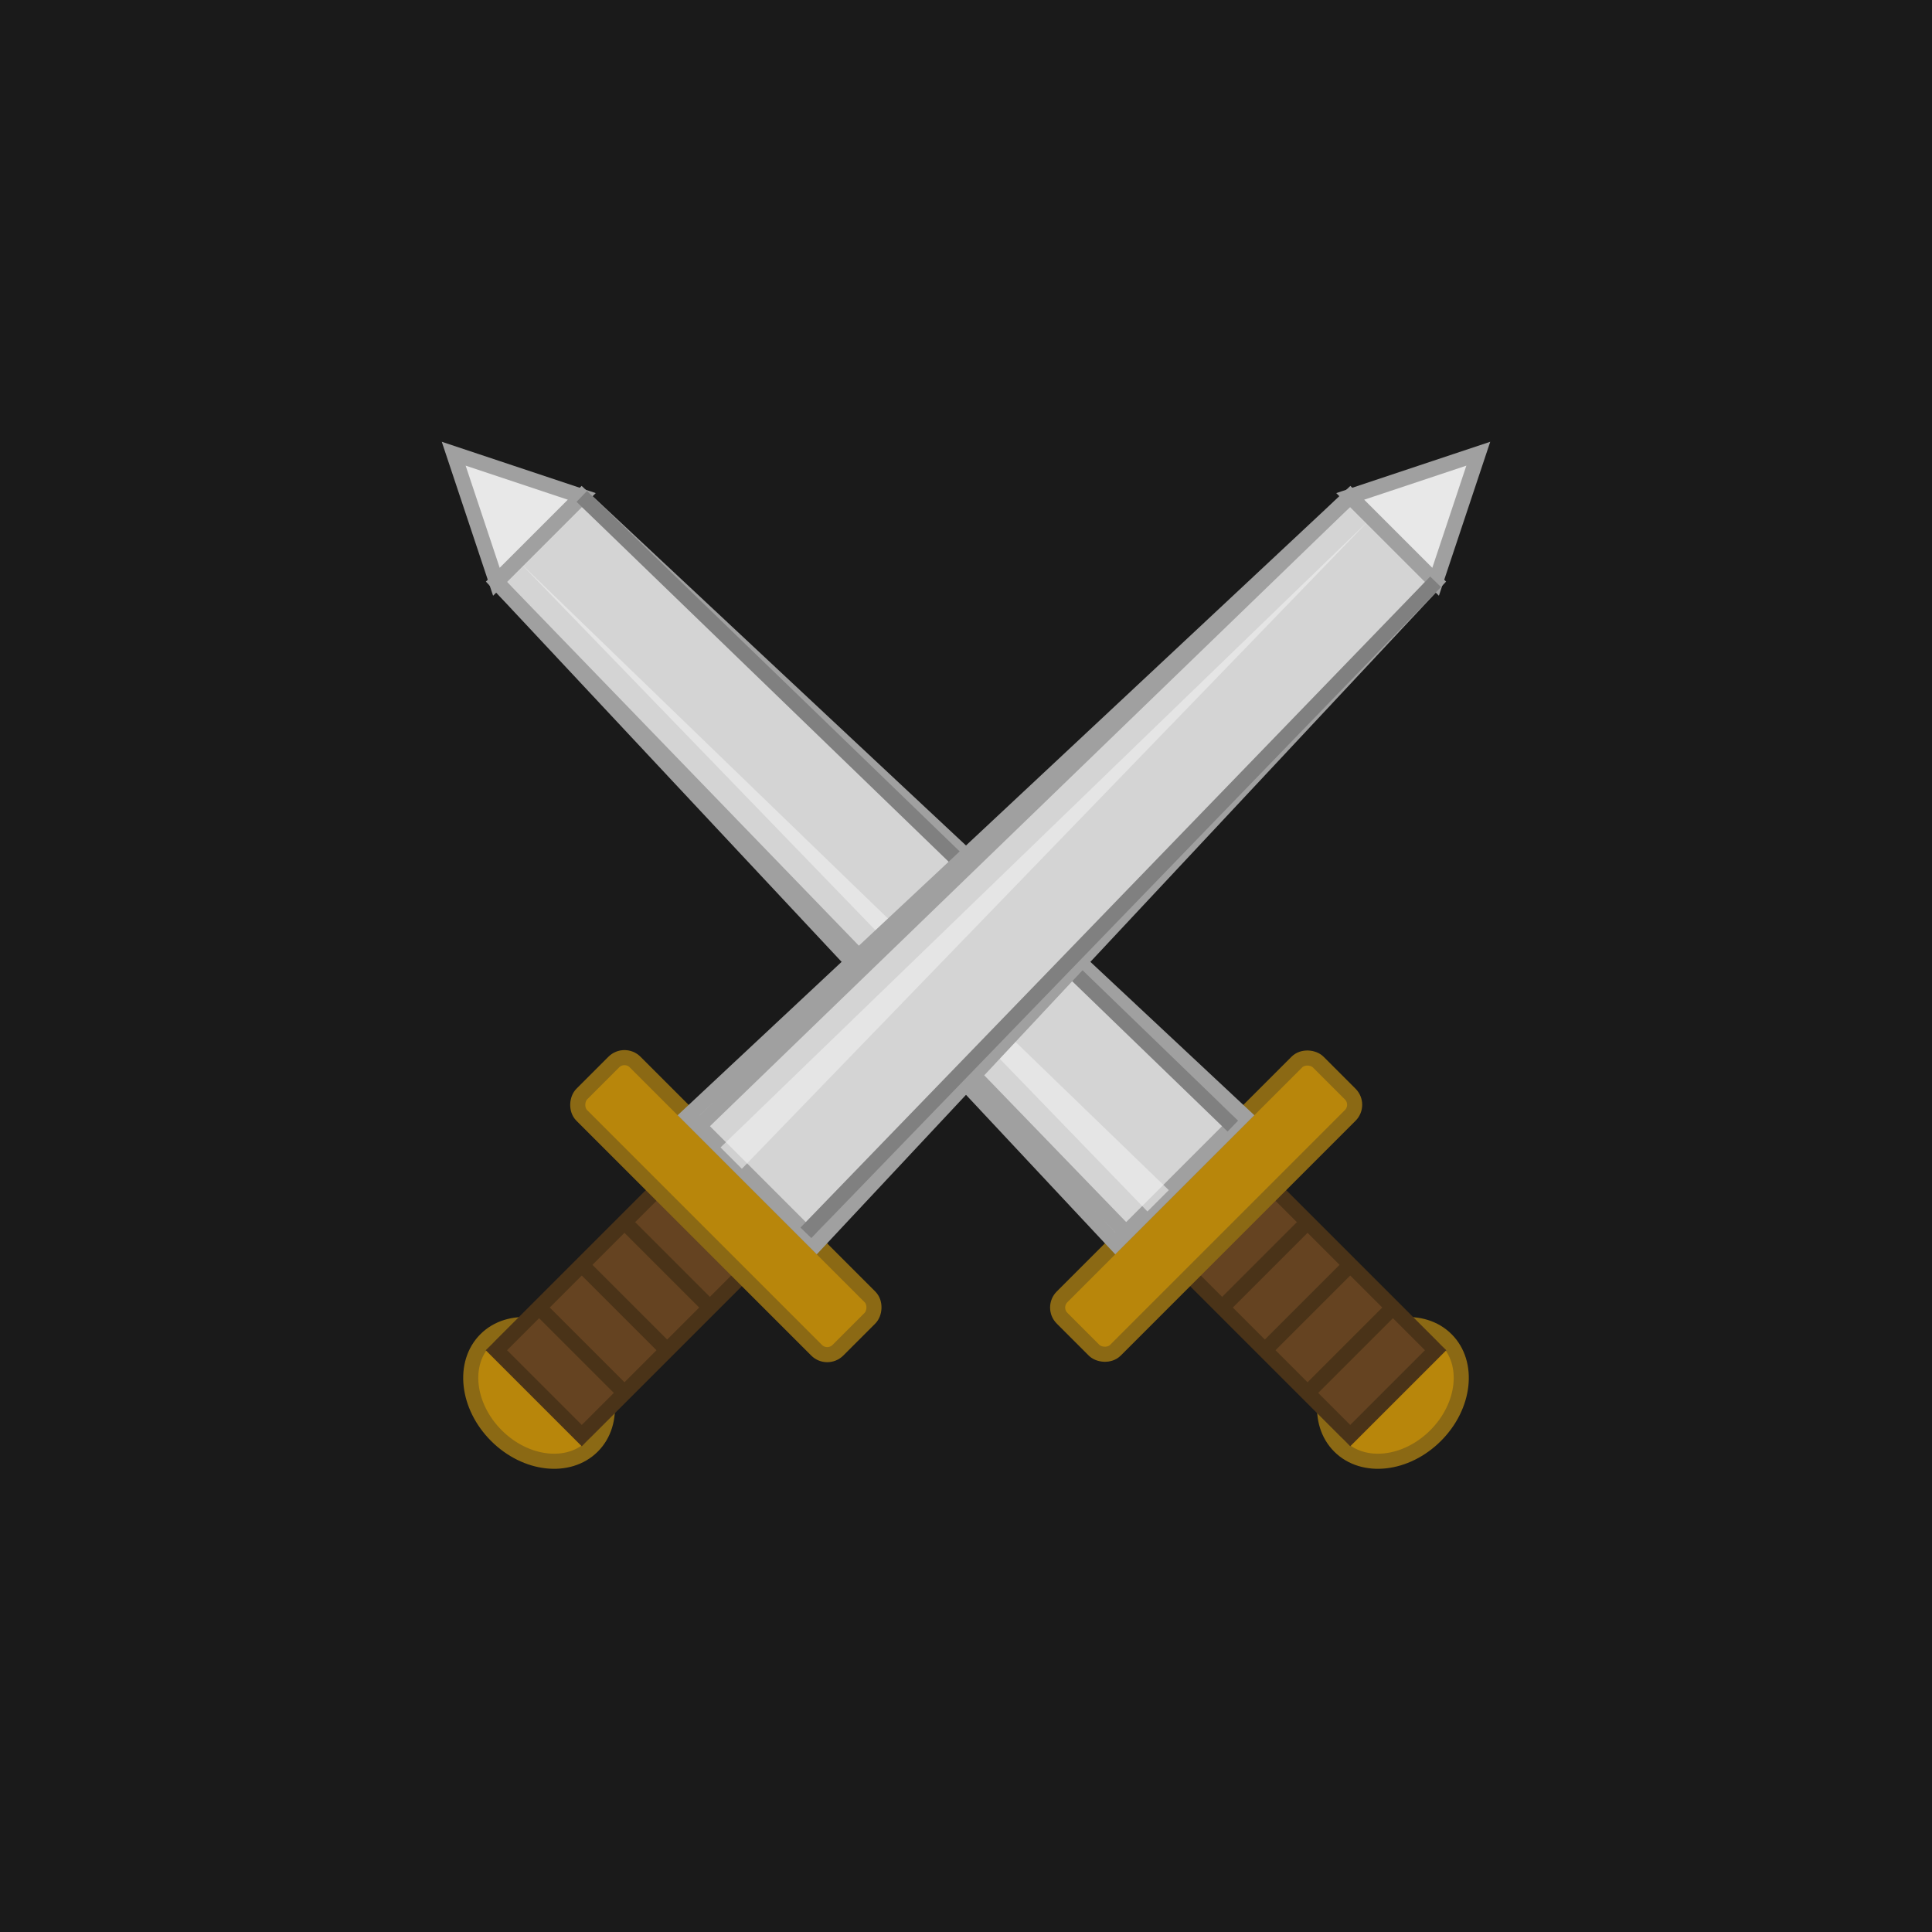 <svg xmlns="http://www.w3.org/2000/svg" viewBox="0 0 64 64">
  <!-- Dark background -->
  <rect width="64" height="64" fill="#1a1a1a"/>

  <!-- Left sword (rotated -45 degrees) -->
  <g transform="rotate(-45 32 32)">
    <!-- Pommel -->
    <ellipse cx="32" cy="52" rx="2.5" ry="2" fill="#b8860b" stroke="#8b6914" stroke-width="0.5"/>

    <!-- Handle -->
    <rect x="30" y="44" width="4" height="8" fill="#654321" stroke="#4a3318" stroke-width="0.5"/>
    <line x1="30" y1="46" x2="34" y2="46" stroke="#4a3318" stroke-width="0.5"/>
    <line x1="30" y1="48" x2="34" y2="48" stroke="#4a3318" stroke-width="0.5"/>
    <line x1="30" y1="50" x2="34" y2="50" stroke="#4a3318" stroke-width="0.5"/>

    <!-- Guard/Crossguard -->
    <rect x="26" y="42" width="12" height="2.5" rx="0.5" fill="#b8860b" stroke="#8b6914" stroke-width="0.5"/>

    <!-- Blade -->
    <path d="M 30 12 L 29 42 L 32 42 L 35 42 L 34 12 Z" fill="#d4d4d4" stroke="#a0a0a0" stroke-width="0.5"/>

    <!-- Blade highlights -->
    <path d="M 31 12 L 30.5 42 L 31.5 42 Z" fill="#f0f0f0" opacity="0.6"/>

    <!-- Point -->
    <path d="M 30 12 L 32 8 L 34 12 Z" fill="#e8e8e8" stroke="#a0a0a0" stroke-width="0.5"/>

    <!-- Blade edge -->
    <line x1="29.5" y1="42" x2="30" y2="12" stroke="#a0a0a0" stroke-width="0.5"/>
    <line x1="34.5" y1="42" x2="34" y2="12" stroke="#808080" stroke-width="0.5"/>
  </g>

  <!-- Right sword (rotated 45 degrees) -->
  <g transform="rotate(45 32 32)">
    <!-- Pommel -->
    <ellipse cx="32" cy="52" rx="2.5" ry="2" fill="#b8860b" stroke="#8b6914" stroke-width="0.5"/>

    <!-- Handle -->
    <rect x="30" y="44" width="4" height="8" fill="#654321" stroke="#4a3318" stroke-width="0.5"/>
    <line x1="30" y1="46" x2="34" y2="46" stroke="#4a3318" stroke-width="0.5"/>
    <line x1="30" y1="48" x2="34" y2="48" stroke="#4a3318" stroke-width="0.5"/>
    <line x1="30" y1="50" x2="34" y2="50" stroke="#4a3318" stroke-width="0.5"/>

    <!-- Guard/Crossguard -->
    <rect x="26" y="42" width="12" height="2.5" rx="0.5" fill="#b8860b" stroke="#8b6914" stroke-width="0.5"/>

    <!-- Blade -->
    <path d="M 30 12 L 29 42 L 32 42 L 35 42 L 34 12 Z" fill="#d4d4d4" stroke="#a0a0a0" stroke-width="0.5"/>

    <!-- Blade highlights -->
    <path d="M 31 12 L 30.5 42 L 31.5 42 Z" fill="#f0f0f0" opacity="0.6"/>

    <!-- Point -->
    <path d="M 30 12 L 32 8 L 34 12 Z" fill="#e8e8e8" stroke="#a0a0a0" stroke-width="0.5"/>

    <!-- Blade edge -->
    <line x1="29.5" y1="42" x2="30" y2="12" stroke="#a0a0a0" stroke-width="0.5"/>
    <line x1="34.5" y1="42" x2="34" y2="12" stroke="#808080" stroke-width="0.5"/>
  </g>
</svg>
